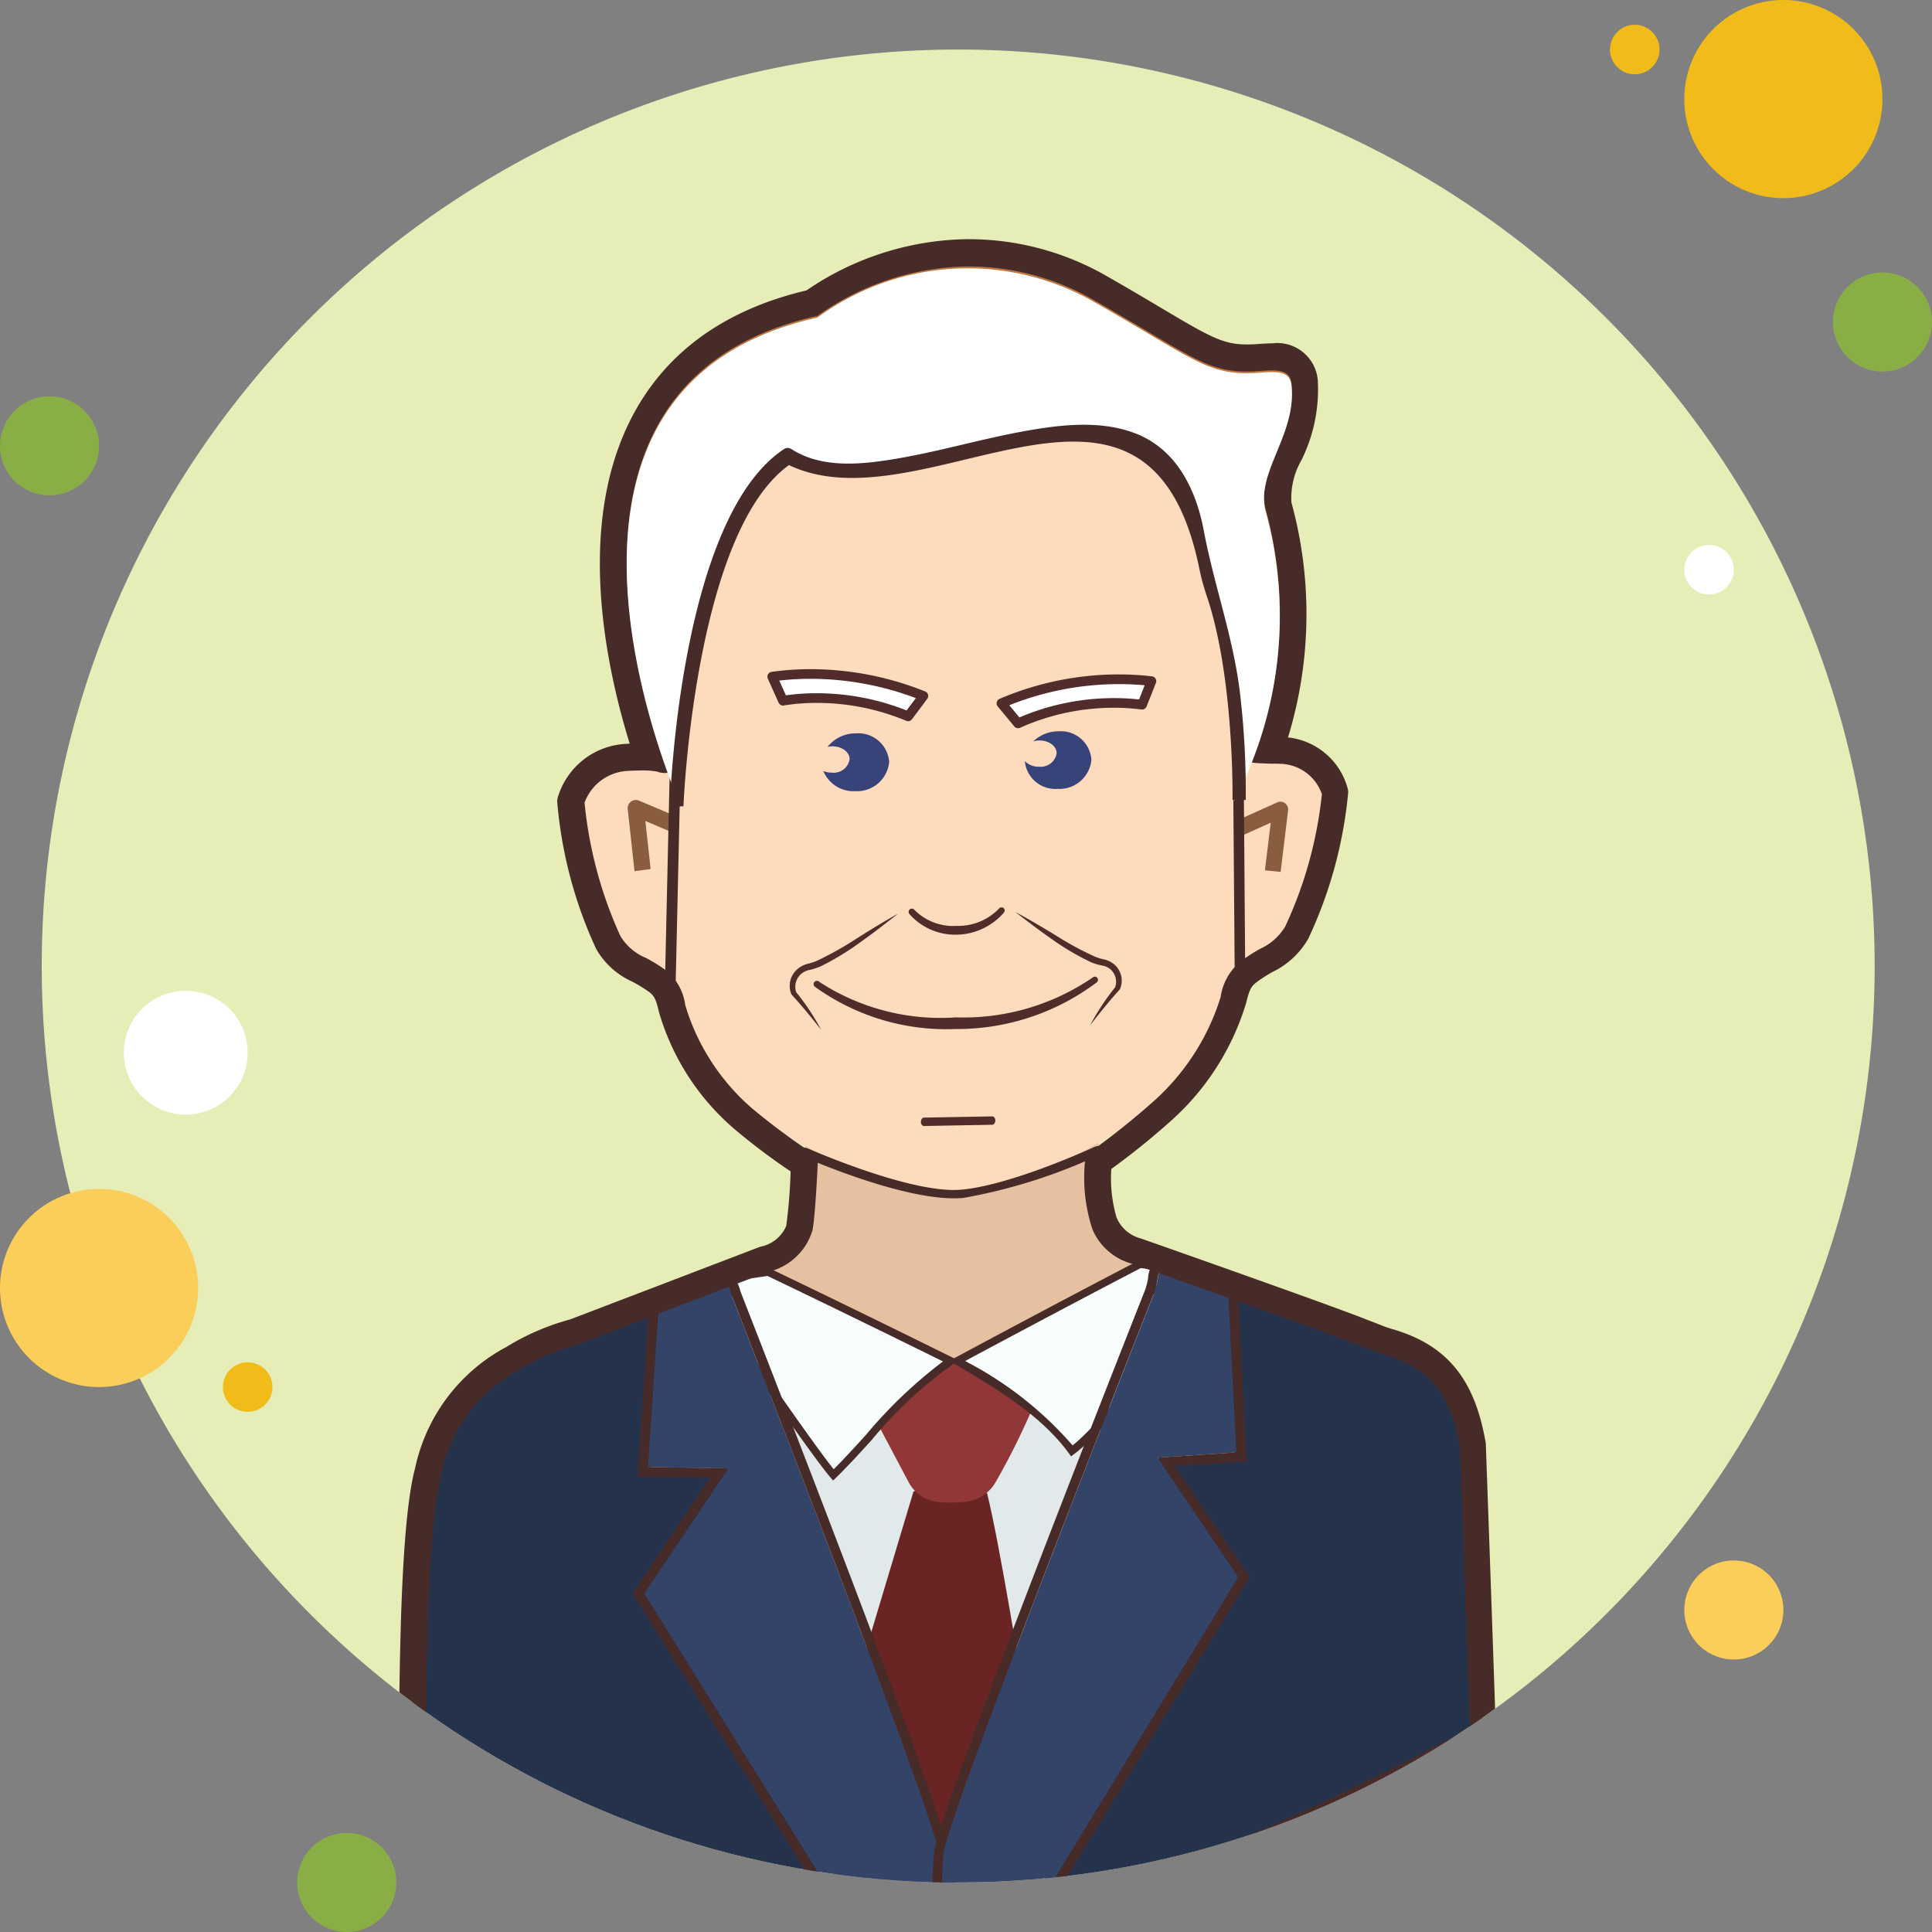 <svg xmlns="http://www.w3.org/2000/svg" xmlns:xlink="http://www.w3.org/1999/xlink" width="100" height="100" viewBox="0 0 100 100"><rect x="0" y="0" width="100" height="100" fill="#808080" stroke="none"/><defs><clipPath id="a"><path d="M60.121,13a47.436,47.436,0,1,0,47.436,47.436A47.436,47.436,0,0,0,60.121,13Z" transform="translate(-12.685 -13)" fill="none"/></clipPath></defs><g transform="translate(-11 -11)"><path d="M13.564,27a2.564,2.564,0,1,0,2.564,2.564A2.563,2.563,0,0,0,13.564,27Z" transform="translate(0 4.513)" fill="#88ae45"/><path d="M77.282,12a1.282,1.282,0,1,0,1.282,1.282A1.283,1.283,0,0,0,77.282,12Z" transform="translate(18.333 0.282)" fill="#f1bc19"/><path d="M60.121,13a47.436,47.436,0,1,0,47.436,47.436A47.436,47.436,0,0,0,60.121,13Z" transform="translate(0.475 0.564)" fill="#e6edb7"/><path d="M84.128,11a5.128,5.128,0,1,0,5.128,5.128A5.128,5.128,0,0,0,84.128,11Z" transform="translate(19.179 0)" fill="#f1bc19"/><path d="M87.564,22a2.564,2.564,0,1,0,2.564,2.564A2.563,2.563,0,0,0,87.564,22Z" transform="translate(20.872 3.103)" fill="#88ae45"/><path d="M100.744,78.231a2.564,2.564,0,1,0,2.564,2.564A2.563,2.563,0,0,0,100.744,78.231ZM16.128,59a5.128,5.128,0,1,0,5.128,5.128A5.128,5.128,0,0,0,16.128,59Z" transform="translate(0 13.538)" fill="#fbcd59"/><path d="M25.564,85a2.564,2.564,0,1,0,2.564,2.564A2.563,2.563,0,0,0,25.564,85Z" transform="translate(3.385 20.872)" fill="#88ae45"/><path d="M19.205,51a3.205,3.205,0,1,0,3.205,3.205A3.2,3.2,0,0,0,19.205,51Z" transform="translate(1.41 11.282)" fill="#fff"/><path d="M21.282,66a1.282,1.282,0,1,0,1.282,1.282A1.283,1.283,0,0,0,21.282,66Z" transform="translate(2.538 15.513)" fill="#f1bc19"/><path d="M80.282,33a1.282,1.282,0,1,0,1.282,1.282A1.283,1.283,0,0,0,80.282,33Z" transform="translate(19.179 6.205)" fill="#fff"/><g transform="translate(13.16 13.564)"><g clip-path="url(#a)"><g transform="translate(18.478 9.814)"><path d="M82.541,72.767c-.5-2.9-1.655-4.579-4.421-5.363-.122-.035-.282-.091-.463-.158-.21-.088-.476-.191-.787-.306-1.678-.682-11.719-4.214-11.719-4.214a2.471,2.471,0,0,1-1.678-1.451c-.509-1.105-.282-4-.282-4a65.954,65.954,0,0,1-6.931,2.094c-2.617.306-8.236-2.987-8.236-2.987s-.155,4.208-.34,5.145a2.422,2.422,0,0,1-1.785,1.6l-9.914,3.786A11.634,11.634,0,0,0,32.9,68.244a10.867,10.867,0,0,0-4.431,5.868s-.658,4.6-.631,4.768c-.062.642-.127,1.35-.192,2.092,10.792,6.914,19.386,8.663,34.012,7.573,6.591-.492,16.379-4.029,21.5-6.759C82.968,76.085,82.541,72.767,82.541,72.767Z" transform="translate(-26.944 -10.58)" fill="#e5c1a1"/><path d="M38.65,50.131c-.219-.485-5.351-12-1.395-19.922,1.641-3.283,4.6-5.437,8.787-6.4a14.384,14.384,0,0,1,8.135-2.6,13.64,13.64,0,0,1,6.832,1.851c1.142.65,2.064,1.2,2.836,1.658,2.442,1.451,3.264,1.94,4.722,1.936.16,0,.329-.006.508-.018l.177-.012c.208-.014.413-.028.605-.028,1.269,0,1.617.685,1.685,1.263a7.561,7.561,0,0,1-.8,3.832,4.275,4.275,0,0,0-.541,2.646,21.058,21.058,0,0,1-1.726,15.518l-1.312,2.213.045-2.556c0-.068.092-6.56-1.386-10.713a14.164,14.164,0,0,1-6.933,1.74c-4.488.036-9.459-1.587-14.412-4.712-4.451,3.54-4.488,13.892-4.49,14l.005,3.269Z" transform="translate(-24.654 -20.499)" fill="#be7841"/><g transform="translate(0.7 53.053)"><path d="M62.316,63.275C59.186,64.9,55.409,66.621,51.872,66.7c-3.9.09-7.8-1.614-11.285-3.338C42.631,68.6,50.878,89.794,51.233,92a5.7,5.7,0,0,1,.087,1.01H51.4a5.712,5.712,0,0,1,.1-1.018C51.878,89.811,60.008,69.129,62.316,63.275Z" transform="translate(-23.993 -61.687)" fill="#e1e9ea"/><path d="M48.419,71.428l-2.458,8.194,3.922,12.495,3.991-11.79s-1.437-8.845-1.9-9.615S48.419,71.428,48.419,71.428Z" transform="translate(-22.478 -59.651)" fill="#6b2424"/><path d="M46.469,69.241l1.59,3.005a1.936,1.936,0,0,0,1.494,1.013A6.7,6.7,0,0,0,51,73.25a2.043,2.043,0,0,0,1.572-1.037,36.857,36.857,0,0,0,1.844-3.686c.691-1.738-4.131-2.646-4.131-2.646l-2.014.491-1.9,2.138Z" transform="translate(-22.363 -60.952)" fill="#913737"/><path d="M40.289,64.451s4.942,7.24,5.962,8.408c1.805-1.749,3.956-4.614,6.078-5.9-5.447-2.7-9.459-4.61-9.459-4.61l-3.905.573Z" transform="translate(-24.451 -61.947)" fill="#f7fcfc"/><path d="M42.9,62.145l.055.026c.04.019,4.075,1.946,9.462,4.612l.327.162-.312.189a21.687,21.687,0,0,0-4.2,3.914c-.649.713-1.261,1.387-1.847,1.954l-.151.147L46.1,72.99c-1.006-1.153-5.689-8.006-5.969-8.417L38.574,62.78Zm9.021,4.839c-4.887-2.416-8.593-4.191-9.084-4.425l-3.483.511,1.1,1.268c.047.069,4.568,6.688,5.811,8.226.531-.526,1.088-1.139,1.675-1.785A24.248,24.248,0,0,1,51.922,66.984Z" transform="translate(-24.451 -61.947)" fill="#472b29"/><path d="M55.581,71.7c-1.34-1.835-3.365-3.146-5.935-4.659C55.11,64.11,59.1,62.036,59.1,62.036l3.827.405S58.136,69.774,55.581,71.7Z" transform="translate(-21.438 -62.036)" fill="#f7fcfc"/><path d="M55.539,71.985l-.12-.164c-1.357-1.858-3.463-3.185-5.875-4.6l-.306-.18.313-.168c5.4-2.9,9.419-4.988,9.459-5.009l.053-.028,4.212.446-.179.274c-.2.3-4.842,7.385-7.4,9.312Zm-5.485-4.933a18.833,18.833,0,0,1,5.565,4.367c2.247-1.825,6.087-7.5,6.963-8.814l-3.44-.364C58.658,62.493,54.961,64.42,50.053,67.052Z" transform="translate(-21.438 -62.036)" fill="#472b29"/><path d="M44.086,72.467,39.959,72.4l.546-8.24L42.9,62.855l-.305-.153-.436.124-6.173,2.359A11.631,11.631,0,0,0,32.9,66.516a10.859,10.859,0,0,0-4.431,5.869s-.658,4.6-.631,4.767c-.063.642-.128,7.51-.194,8.251,7.362,4.69,13.7,8.118,21.627,8.741l-9.505-15.25Z" transform="translate(-27.644 -61.848)" fill="#25324c"/><path d="M75.957,86.2c-.186-5.681-.526-15.036-.526-15.036-.5-2.9-1.655-4.581-4.421-5.365-.121-.035-.282-.09-.463-.156-.209-.088-.476-.191-.787-.306-1.037-.423-5.259-1.928-8.341-3.022l-.145-.035-.629.337,2.014,1.029.417,8.122-4.045.271,4.141,6.14L52.848,94.434c.363-.026.713-.044,1.083-.072C60.512,93.855,70.848,88.931,75.957,86.2Z" transform="translate(-20.535 -61.968)" fill="#25324c"/><path d="M40.43,62.444l-.887.483c.438.223.883.446,1.338.671C40.6,62.865,40.43,62.444,40.43,62.444Z" transform="translate(-24.288 -61.921)" fill="#344368"/><path d="M44.858,86.848l4.578.351s.751.547.777-.695c-2,.022-3.9-.028-5.7-.169Z" transform="translate(-22.886 -55.182)" fill="#344368"/><path d="M41.605,63.5c-.257-1.1-.907-.451-1.349-.676l-2.412,1.315-.55,8.3,4.159.068L37.1,78.984l9.578,15.367c1.818.143,3.728.194,5.744.171.005-.257-.018-1.739-.088-2.17C51.975,90.13,43.664,68.769,41.605,63.5Z" transform="translate(-25.094 -61.934)" fill="#344368"/><path d="M40.256,62.821l-2.412,1.315-.55,8.3,4.159.068L37.1,78.984l9.578,15.367c1.818.143,3.728.194,5.744.171.005-.257-.018-1.739-.088-2.17C51.975,90.13,43.664,68.769,41.605,63.5c-.213-.912-.694-.624-1.1-.624a.53.53,0,0,1-.245-.052m-.008-.565.227.115H40.5a1.555,1.555,0,0,0,.178-.017,2.344,2.344,0,0,1,.31-.026c.558,0,.926.342,1.094,1.017,2.447,6.264,10.383,26.687,10.743,28.925.079.491.1,2.026.094,2.26l-.01.484-.484.006c-.314,0-.628.005-.934.005-1.753,0-3.341-.058-4.855-.178l-.252-.02L36.5,78.974l4.021-5.981L36.76,72.93l.6-9.1Z" transform="translate(-25.094 -61.934)" fill="#472b29"/><path d="M49.02,86.516c.008,1.238.765.642.765.642l4.564-.658.14-.214C52.57,86.418,50.751,86.5,49.02,86.516Z" transform="translate(-21.615 -55.196)" fill="#344368"/><path d="M58.148,62.07l-.612,1.545c.627-.324,1.221-.64,1.787-.944Z" transform="translate(-19.213 -62.026)" fill="#344368"/><path d="M60.2,71.979l4.076-.273-.42-8.184-3.2-1.514c-.571.306-.344.628-.629,1.427-2.327,5.9-10.519,26.74-10.9,28.935-.076.438-.1,1.921-.1,2.179,1.744-.022,3.577-.1,5.511-.233l9.838-16.151Z" transform="translate(-21.615 -61.962)" fill="#344368"/><path d="M60.65,62.008c-.571.306-.344.628-.629,1.427-2.327,5.9-10.519,26.74-10.9,28.935-.076.438-.1,1.921-.1,2.179,1.744-.022,3.577-.1,5.511-.233l9.838-16.151L60.2,71.979l4.076-.273-.42-8.184-3.2-1.513m-.014-.56,3.7,1.749.46,8.974-3.7.247,3.866,5.732L54.824,94.8l-.258.018c-1.935.133-3.8.212-5.539.234l-.5.006,0-.5a22.639,22.639,0,0,1,.109-2.27c.372-2.142,7.761-21,10.924-29.024a3.239,3.239,0,0,0,.142-.591,1.294,1.294,0,0,1,.718-1.1Z" transform="translate(-21.615 -61.962)" fill="#472b29"/></g><path d="M54.325,22.069a13,13,0,0,1,6.494,1.759c4.853,2.763,5.746,3.685,7.891,3.679.174,0,.356-.006.55-.021.253-.015.508-.037.741-.038.527,0,.947.109,1.013.655.305,2.576-1.9,4.576-1.318,6.59a20.531,20.531,0,0,1-1.651,14.965s.129-7.474-1.729-11.733a13.04,13.04,0,0,1-7.268,2.064c-4.254.032-9.268-1.515-14.438-4.864-5.186,3.5-5.167,14.863-5.167,14.863S29.65,28.37,46.481,24.627a13.655,13.655,0,0,1,7.845-2.558m.01-1.414h0a15.078,15.078,0,0,0-8.422,2.653c-4.335,1.026-7.41,3.295-9.133,6.745-4.108,8.226,1.16,20.037,1.386,20.533l2.673,5.895V49.968c0-2.755.712-10.121,3.854-13.117,4.919,3.014,9.858,4.577,14.342,4.54a15.186,15.186,0,0,0,6.537-1.447,39.506,39.506,0,0,1,1.105,9.724l-.087,5.114,2.622-4.428a21.828,21.828,0,0,0,1.8-16.072,3.923,3.923,0,0,1,.514-2.177,8.241,8.241,0,0,0,.849-4.188,2.108,2.108,0,0,0-2.358-1.869c-.206,0-.424.015-.647.029l-.174.012c-.165.01-.321.017-.469.017-1.224,0-1.864-.35-4.374-1.842-.774-.46-1.7-1.012-2.846-1.665a14.33,14.33,0,0,0-7.168-1.942Z" transform="translate(-24.808 -20.655)" fill="#472b29"/><path d="M70.779,45.264c-.16-.009-.323-.009-.492-.006-1.318-.053-1.212.453-1.142-.377.124-1.473-.5-7.422-.5-7.724.069-6.221-6.286-11.292-14.338-11.554v-.019c-.055,0-.108.009-.163.01s-.108-.008-.163-.009V25.6c-8.113.306-14.658,5.471-14.681,11.763,0,.306-.229,6.36-.126,7.85.059.837-.324.3-1.677.381-.173,0-.34.005-.5.018a3.178,3.178,0,0,0-2.949,2.25c.182.109.845,5.224,1.932,7.224.606,1.114,1.558,1.256,2.531,1.968A2.11,2.11,0,0,1,39.3,58.5,12.1,12.1,0,0,0,43,64.136c.814.777,6.636,4.708,11.265,4.326,4.633-.265,9.565-3.908,10.378-4.708a12.809,12.809,0,0,0,3.708-5.705,2.2,2.2,0,0,1,.79-1.447c.96-.729,1.888-.9,2.495-2.014,1.086-2,1.8-7.056,1.979-7.168A2.957,2.957,0,0,0,70.779,45.264Z" transform="translate(-25.139 -19.265)" fill="#fddbbc"/><path d="M50.163,49.047a3.3,3.3,0,0,0,2.45-1.141.167.167,0,0,0-.015-.235h0a.165.165,0,0,0-.233.021,2.931,2.931,0,0,1-2.2.9,2.819,2.819,0,0,1-2.19-.838.161.161,0,0,0-.126-.055.164.164,0,0,0-.108.041.169.169,0,0,0-.019.236A3.159,3.159,0,0,0,50.163,49.047Z" transform="translate(-21.291 -13.046)" fill="#512c2b"/><path d="M49.215,40.4l.791-1.055a15.477,15.477,0,0,0-7.829-1l.558,1.244A12.169,12.169,0,0,1,49.215,40.4Z" transform="translate(-22.845 -15.703)" fill="#fff"/><path d="M49.215,40.654a.249.249,0,0,1-.1-.02,12.043,12.043,0,0,0-4.639-.927,10.586,10.586,0,0,0-1.7.133.25.25,0,0,1-.268-.144l-.558-1.244a.25.25,0,0,1,.192-.35,14.08,14.08,0,0,1,2.012-.141A15.9,15.9,0,0,1,50.1,39.118a.25.25,0,0,1,.1.381l-.791,1.055A.25.25,0,0,1,49.215,40.654Zm-4.738-1.447a12.612,12.612,0,0,1,4.655.891l.479-.638a15.485,15.485,0,0,0-5.457-1,13.816,13.816,0,0,0-1.611.092l.342.763A11.219,11.219,0,0,1,44.478,39.207Z" transform="translate(-22.845 -15.703)" fill="#512c2b"/><path d="M58.716,39.738l.483-1.219a15.469,15.469,0,0,0-7.768,1.15l.859,1.037A12.172,12.172,0,0,1,58.716,39.738Z" transform="translate(-20.235 -15.643)" fill="#fff"/><path d="M52.29,40.956a.25.25,0,0,1-.193-.091l-.859-1.037a.25.25,0,0,1,.091-.388,15.682,15.682,0,0,1,6.206-1.267,14.437,14.437,0,0,1,1.692.1.25.25,0,0,1,.2.34l-.483,1.219a.25.25,0,0,1-.265.156,10.874,10.874,0,0,0-1.4-.089A11.852,11.852,0,0,0,52.4,40.933.249.249,0,0,1,52.29,40.956Zm-.453-1.189.524.632a12.43,12.43,0,0,1,4.917-1,11.5,11.5,0,0,1,1.276.07l.291-.734c-.426-.04-.865-.06-1.309-.06A15.286,15.286,0,0,0,51.837,39.768Z" transform="translate(-20.235 -15.643)" fill="#512c2b"/><path d="M45.921,40.608a1.842,1.842,0,0,0-1.462.7,1.128,1.128,0,0,1,.241-.029c.5-.005.906.3.9.672a.835.835,0,0,1-.912.691,1.125,1.125,0,0,1-.449-.087A1.691,1.691,0,0,0,45.9,43.6a1.668,1.668,0,0,0,1.747-1.515A1.6,1.6,0,0,0,45.921,40.608Z" transform="translate(-22.262 -15.027)" fill="#38437a"/><path d="M54.112,40.525a1.875,1.875,0,0,0-1.3.524A1.106,1.106,0,0,1,53.127,41c.5-.005.9.295.895.669a.834.834,0,0,1-.906.688.989.989,0,0,1-.74-.288,1.588,1.588,0,0,0,1.71,1.436A1.658,1.658,0,0,0,55.822,42,1.585,1.585,0,0,0,54.112,40.525Z" transform="translate(-19.969 -15.051)" fill="#38437a"/><path d="M58.506,50.723a.168.168,0,0,0,.027-.232h0a.163.163,0,0,0-.232-.022,11.82,11.82,0,0,1-7.085,2.069,11.481,11.481,0,0,1-7.1-1.856.164.164,0,0,0-.1-.035.172.172,0,0,0-.131.065.168.168,0,0,0,.022.235,11.636,11.636,0,0,0,7.3,2.194A12.015,12.015,0,0,0,58.506,50.723Z" transform="translate(-22.374 -12.257)" fill="#512c2b"/><path d="M51.874,56.505c.085,0,.156-.1.158-.219s-.069-.215-.155-.214l-3.538.063c-.086,0-.159.1-.159.221s.071.215.155.214Z" transform="translate(-21.152 -10.666)" fill="#512c2b"/><path d="M58.133,105.9c-12.183.41-21.192-3.086-30.727-9.155a.665.665,0,0,1-.305-.619c.013-.15.019-.655.029-1.386.046-3.009.14-9.281.815-11.756a9.289,9.289,0,0,1,4.738-6.286,12.435,12.435,0,0,1,3.278-1.415l9.854-3.767a1.825,1.825,0,0,0,1.34-1.073,26.633,26.633,0,0,0,.226-2.826,32.81,32.81,0,0,1-2.918-2.2,12.594,12.594,0,0,1-3.89-6.029c-.15-.622-.215-.836-.531-1.068a7.45,7.45,0,0,0-.85-.521A4.052,4.052,0,0,1,37.316,56.1,22.575,22.575,0,0,1,35.3,48.47a.714.714,0,0,1,.015-.149,3.874,3.874,0,0,1,3.59-2.833c.178-.013.363-.021.554-.019a5.1,5.1,0,0,1,.956.033c-.045-1.695.068-5.287.119-6.914.013-.408.022-.676.022-.735.023-6.694,6.714-12.214,15.212-12.6a.582.582,0,0,1,.192-.026l.14.705.033-.7a1.054,1.054,0,0,1,.167.013c8.5.285,15.059,5.731,14.985,12.381,0,.094.044.5.1,1.063a54.636,54.636,0,0,1,.4,6.332l-.008.087.326.013.179.006c.15,0,.328,0,.506.009a3.6,3.6,0,0,1,3.442,2.715.7.7,0,0,1,.013.145,22.7,22.7,0,0,1-2.064,7.571,4.233,4.233,0,0,1-1.85,1.726,7.633,7.633,0,0,0-.838.54c-.31.238-.377.455-.524,1.044a13.322,13.322,0,0,1-3.9,6.126,38.321,38.321,0,0,1-3.086,2.49,7.222,7.222,0,0,0,.268,2.5,1.855,1.855,0,0,0,1.232,1.088c.479.164,10.141,3.565,11.815,4.247.3.112.574.218.791.308.137.05.283.1.391.131,2.849.809,4.306,2.568,4.878,5.877a.56.56,0,0,1,.009.091s.34,9.353.524,15.033a.71.71,0,0,1-.376.642c-5.446,2.917-14.213,7.713-20.64,8.208C61.218,105.753,59.643,105.844,58.133,105.9ZM28.509,95.78c10.281,6.481,19.015,9.841,33.512,8.731,6.1-.468,15.121-5.265,20.514-8.069-.182-5.471-.486-13.855-.513-14.553-.492-2.788-1.6-4.138-3.955-4.8-.131-.037-.31-.1-.512-.171-.228-.095-.486-.195-.787-.308C75.1,75.931,65.161,72.438,65.059,72.4A3.1,3.1,0,0,1,63,70.606a8.559,8.559,0,0,1-.386-3.456.714.714,0,0,1,.292-.553,39.558,39.558,0,0,0,3.21-2.559A11.986,11.986,0,0,0,69.638,58.6a2.915,2.915,0,0,1,1.047-1.856,8.943,8.943,0,0,1,.987-.64,2.926,2.926,0,0,0,1.314-1.168,21.474,21.474,0,0,0,1.895-6.844,2.334,2.334,0,0,0-2.2-1.571c-.145-.01-.29-.005-.442-.006l-.213-.008c-.753-.028-1.131-.041-1.419-.377a1.252,1.252,0,0,1-.2-1.018l.018-.178a60.518,60.518,0,0,0-.4-6.082c-.064-.667-.105-1.131-.1-1.215.063-5.9-5.928-10.729-13.682-10.983a.573.573,0,0,1-.105-.01c-.028,0-.053,0-.051,0V26.64a.621.621,0,0,1-.119.017c-7.81.3-13.977,5.221-14,11.185,0,.06-.009.345-.023.774-.05,1.623-.187,5.929-.106,7.11a1.02,1.02,0,0,1-1.363,1.2,4.4,4.4,0,0,0-.978-.056c-.192,0-.342.005-.488.017a2.513,2.513,0,0,0-2.294,1.644,21.687,21.687,0,0,0,1.849,6.894,2.781,2.781,0,0,0,1.331,1.145,8.828,8.828,0,0,1,1,.618A2.755,2.755,0,0,1,41.925,59a11.356,11.356,0,0,0,3.514,5.4,35.667,35.667,0,0,0,3.054,2.269.668.668,0,0,1,.291.594c-.09,1.8-.182,2.946-.269,3.4a3.115,3.115,0,0,1-2.3,2.153l-9.844,3.765a11.27,11.27,0,0,0-2.956,1.267A7.9,7.9,0,0,0,29.3,83.307c-.628,2.305-.727,8.686-.768,11.406C28.522,95.153,28.517,95.517,28.509,95.78Z" transform="translate(-27.098 -19.365)" fill="#472b29"/><path d="M63.19,47l-.813-.082.3-2.464-1.386.623-.317-.759,2.038-.915a.4.4,0,0,1,.405.042.41.41,0,0,1,.159.378Z" transform="translate(-17.543 -14.248)" fill="#895d3d"/><path d="M36.695,46.982l-.351-3.212a.428.428,0,0,1,.169-.388.418.418,0,0,1,.415-.051l2.077.878-.336.776-1.413-.6.273,2.488Z" transform="translate(-24.491 -14.269)" fill="#895d3d"/><path d="M38.122,53.778h-.005a.274.274,0,0,1-.273-.279l.273-12.106a.286.286,0,0,1,.282-.278H38.4a.276.276,0,0,1,.273.283L38.4,53.5A.287.287,0,0,1,38.122,53.778Z" transform="translate(-24.067 -14.885)" fill="#472b29"/><path d="M61.139,53.394a.264.264,0,0,1-.269-.267l-.094-11.962a.283.283,0,0,1,.272-.286h.005a.268.268,0,0,1,.271.269l.091,11.959a.285.285,0,0,1-.271.286Z" transform="translate(-17.599 -14.951)" fill="#472b29"/><path d="M51.4,59.975c-2.923.056-7.849-2.124-8.065-2.221-.154-.069-.186-.205-.072-.3a.494.494,0,0,1,.483-.055c.054.023,5.355,2.365,7.933,2.129,2.632-.24,6.851-2.195,6.894-2.214a.478.478,0,0,1,.477.042c.109.1.071.232-.085.305a28.354,28.354,0,0,1-7.21,2.3C51.64,59.966,51.522,59.972,51.4,59.975Z" transform="translate(-22.558 -10.329)" fill="#472b29"/><path d="M70.706,27.862c-.094-.791-.929-.669-1.754-.617-2.574.163-3.195-.673-8.44-3.659a13.153,13.153,0,0,0-14.34.8c-16.831,3.745-7.038,25.362-7.038,25.362s.379-14.231,5.568-17.727C53.5,34.726,64,23.176,66.007,37.684c1.858,4.258,1.728,11.732,1.728,11.732a20.529,20.529,0,0,0,1.651-14.964c-.579-2.015,1.624-4.015,1.319-6.59Z" transform="translate(-24.502 -20.325)" fill="#fff"/><g transform="translate(14.038 9.603)"><path d="M67.851,47.568l-.683,0c0-.069.09-6.318-1.328-10.538a11.677,11.677,0,0,1-.387-1.417C62.779,22.5,51.242,33.591,44.21,30.237c-4.876,3.5-5.463,17.551-5.462,17.662l-.7.013c0-.471.526-14.944,5.905-18.505a.348.348,0,0,1,.379,0c1.535.986,3.481.814,5.2.538,2.228-.356,4.4-1,6.61-1.418,1.956-.365,4.137-.659,6.027.081,2.1.824,3.109,2.885,3.512,5.027.553,2.936,1.582,5.655,1.9,8.646A43.385,43.385,0,0,1,67.851,47.568Z" transform="translate(-38.048 -28.145)" fill="#472b29"/></g><path d="M48.5,47.883c-.632.495-1.263.991-1.918,1.455a14.574,14.574,0,0,1-2.072,1.268,3.111,3.111,0,0,1-.6.195.93.93,0,0,0-.453.226.887.887,0,0,0-.238.926,11.692,11.692,0,0,1,1.29,1.945c-.5-.635-.958-1.2-1.532-1.827A1.131,1.131,0,0,1,43.24,50.8a1.286,1.286,0,0,1,.6-.322,2.816,2.816,0,0,0,.535-.188,17.9,17.9,0,0,0,2.062-1.172C47.112,48.693,47.8,48.273,48.5,47.883Z" transform="translate(-22.648 -12.975)" fill="#512c2b"/><path d="M51.988,47.818c.691.369,1.365.769,2.031,1.172A16.71,16.71,0,0,0,56.044,50.1a2.658,2.658,0,0,0,.526.173,1.189,1.189,0,0,1,.586.3,1.1,1.1,0,0,1,.245,1.255c-.577.638-1.04,1.217-1.541,1.863a12.5,12.5,0,0,1,1.3-1.973.864.864,0,0,0-.223-.913.891.891,0,0,0-.444-.212,2.887,2.887,0,0,1-.59-.176,13.382,13.382,0,0,1-2.033-1.2C53.229,48.771,52.61,48.295,51.988,47.818Z" transform="translate(-20.078 -12.994)" fill="#512c2b"/></g></g></g></g></svg>